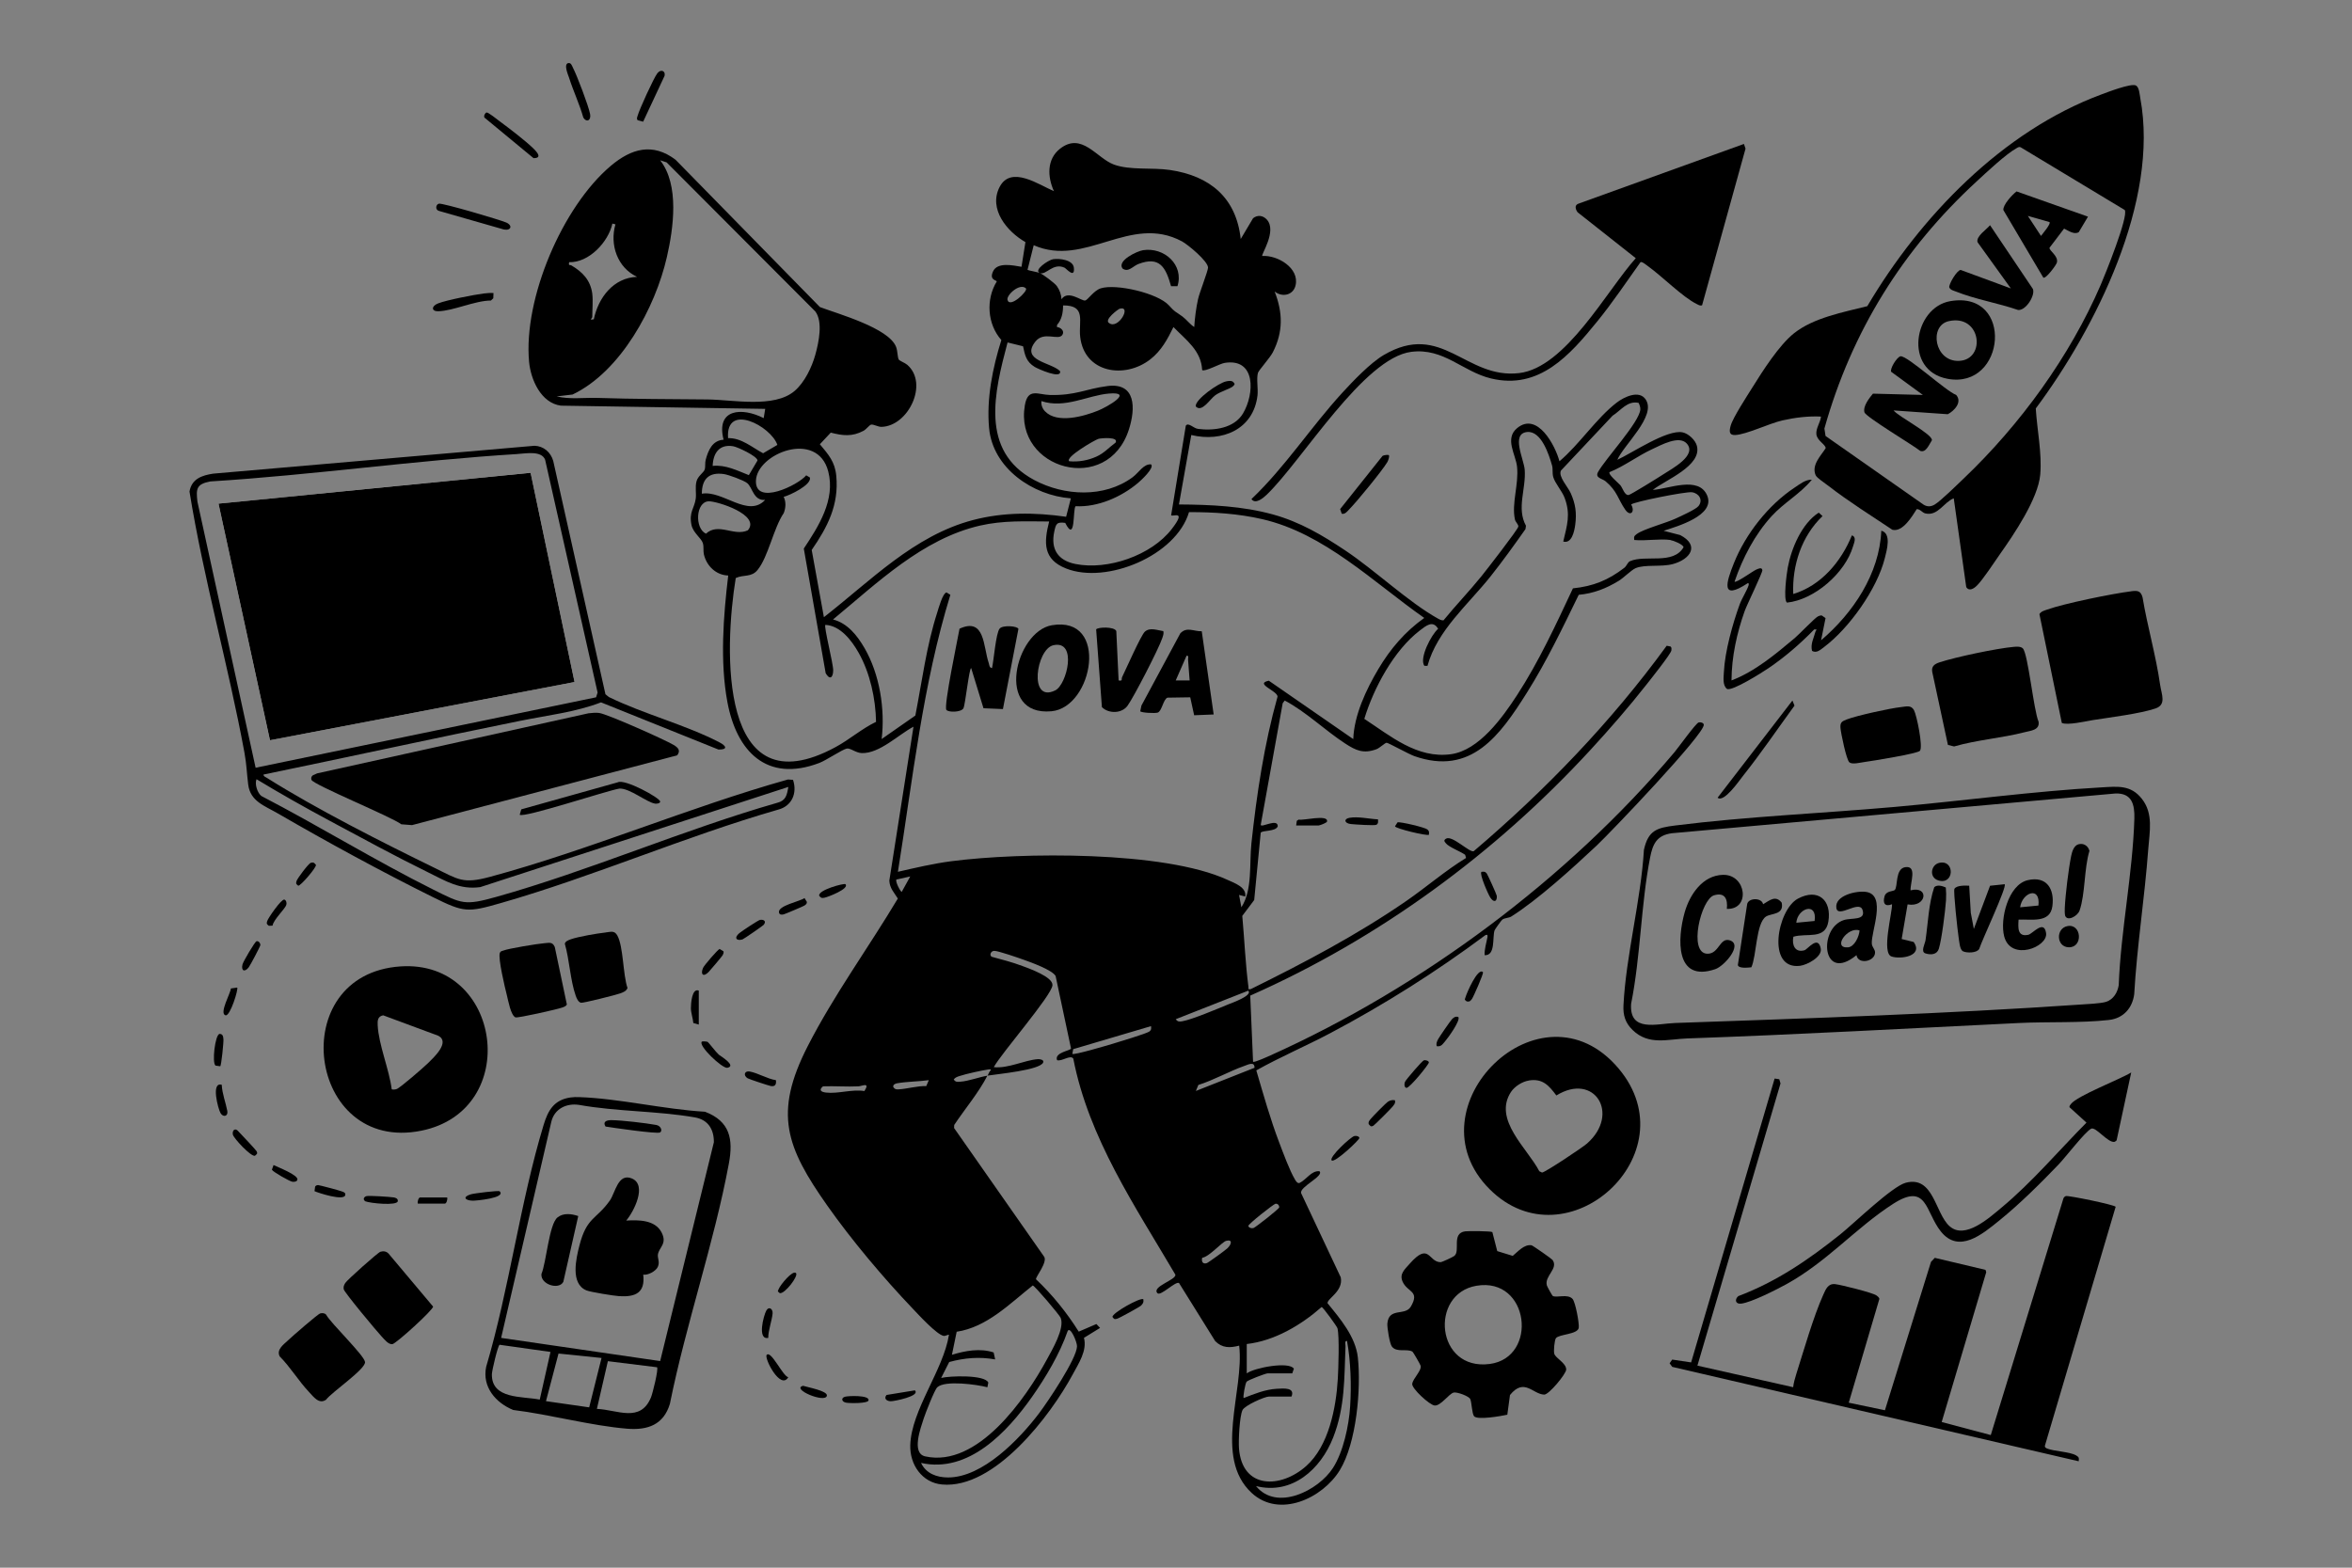 <?xml version="1.0" encoding="UTF-8"?>
<svg id="Layer_1" data-name="Layer 1" xmlns="http://www.w3.org/2000/svg" viewBox="0 0 600 400">
  <rect x="0" y="0" width="600" height="400" fill="#808080" stroke="none"/>
  <path d="M251.9,274.42c-2.16,4.28-5.81,8.59-8.48,12.62l-.03.78,22.88,32.7c1.22,1.32-2.2,5.4-1.98,5.89,4.19,3.96,7.84,8.49,10.9,13.36l4.5-1.94.94.99-4.11,2.53c.86,3.24-1.35,6.51-2.87,9.34-5.66,10.52-19.94,29.31-33.34,28.08-5.11-.47-8.25-5.09-8.1-10.04.27-8.97,8.45-19.14,9.87-28.15-.13-.13-.91.34-1.32.28-1.76-.28-6.45-5.41-7.93-6.97-7.41-7.76-15.61-17.5-21.78-26.27-10.51-14.93-13.77-23.55-5-40.69,6.68-13.06,15.48-25.09,22.99-37.67-.93-1.5-2.1-2.65-2.17-4.58l6.16-39.26c-3.81,2-8.64,6.87-13.19,6.73-1.54-.05-2.92-1.35-3.84-1.15-1.2.26-5.21,2.99-7,3.67-13.44,5.1-21.1-2.99-23.44-15.53-1.92-10.34-1.03-21.92.21-32.3-3.09-.08-5.53-2.44-6.21-5.41-.21-.93.03-1.92-.27-2.88-.38-1.22-2.48-2.63-2.89-4.59-.68-3.29.71-4.24,1.07-6.63.22-1.48-.2-2.95.21-4.52.36-1.38,1.85-2.23,2.09-3.02.23-.72.03-1.67.26-2.5.67-2.43,1.68-4.91,4.56-5.1-2.02-7.93,4.69-8.32,10.23-5.51l.39-2.36-52.14-.82c-5.08-.69-7.68-6.66-8.1-11.19-1.48-16.11,8.49-39.58,20.86-50.01,5.21-4.39,10.66-5.98,16.51-1.54l36.83,37.59c4.7,1.76,17.51,5.33,19.41,10.12.43,1.08.36,2.69.69,3.25.21.36,1.58.84,2.18,1.36,5.51,4.79.26,15.65-6.57,15.83-.9.02-2.03-.69-2.65-.57-.44.09-1.23,1.19-1.93,1.57-2.9,1.55-5.29,1.27-8.37.47l-2.78,2.97c2.17,2.6,3.86,4.46,4.19,8.08.69,7.42-2.22,13.01-6.27,18.89l3.11,17.15c11.86-9.23,22.98-20.84,38.03-24.78,7.85-2.06,15.78-1.97,23.76-.84l1.21-4.7c-9.64-.71-19.92-7.63-20.86-17.93-.69-7.48.9-15.36,3.13-22.46-3.6-4.06-3.99-10.39-1.17-14.95-.04-.36-1.98-.3-.96-2.55,1.11-2.47,5.14-1.54,7.27-1.19l1-6.3c-4.67-2.66-9.49-8.43-6.59-14.06s10.08-.53,13.86,1.06c-1.66-3.64-1.86-8.16,1.57-10.84,5.55-4.33,9.31,2.41,13.7,4.04,4.14,1.53,9.79.72,14.35,1.4,10.17,1.51,16.89,7.05,18.03,17.61l3.15-5.3c1.16-.93,2.57-.72,3.54.37,2.6,2.93-1.56,8.94-1.19,9.26,3.9-.26,9.53,3.08,8.49,7.51-.6,2.54-3.44,3.09-5.34,1.55,2.1,5.37,2.22,10.27-.45,15.5-.73,1.44-3.61,4.6-3.8,5.26-.43,1.43.08,4.07-.12,5.78-1.04,8.69-9.05,11.98-16.89,10.08l-3.15,17.72c8.03.05,16.25.41,24.02,2.56,6.86,1.9,12.54,5.26,18.4,9.17,7.56,5.04,16.12,13.18,23.6,17.36.47.26.91.51,1.47.48,3.12-3.83,6.58-7.42,9.69-11.27,1.21-1.5,9.28-11.88,9.4-12.66.07-.5-.72-1.16-.86-1.77-.92-4.1,1.02-9,.53-13.52-.34-3.14-3.22-7.14.01-9.82,5.19-4.3,9.77,4.5,10.81,8.45,5.09-4.3,9.39-10.95,14.58-14.95,1.86-1.44,5.78-3.37,7.45-.77,2.72,4.22-5.65,11.55-7.26,15.34,3.79-1.74,12.69-7.8,16.64-7,1.5.31,3.27,1.97,3.65,3.45,1.33,5.11-8.06,8.71-11.24,11.23,3.96-.2,11.73-3.71,13.88,1.48,2.09,5.07-7.69,7.83-11.12,8.96l4.22,1.09c5.03,2.61,2.64,6.16-1.84,7.39-2.96.81-7.23.04-9.56,1.07-1.11.49-2.95,2.4-4.27,3.21-3.16,1.94-6.48,3.25-10.21,3.57-4.13,8.46-8.2,17-13.22,24.97-6.88,10.93-14.23,21.28-28.72,16.19-1.4-.49-6.69-3.44-7.08-3.41-.41.03-1.77,1.34-2.56,1.64-3.31,1.24-5.27.34-8.01-1.45-5.13-3.34-9.96-8.08-15.41-10.96l-.52.68-5.6,31.02c.04.91,4.34-1.79,4.34.39-.52,1.41-3.97.96-4.35,1.65l-1.66,17.16-3.04,4.05c.55,6,.79,12.15,1.57,18.11.07.54-.22.69.58.58,13.67-6.75,27.15-13.84,39.71-22.51,5.14-3.55,9.93-7.73,15.23-10.96l-.24-.81c-1.14-.83-4.1-1.95-4.89-2.91-.4-.49-.67-.78.01-1.2,1.57-.98,6.08,3.69,7.08,3.18,18.3-15.57,35.06-32.97,49.22-52.41l1,.2c.28.28.23.62.2.97-.09.88-5.33,7.42-6.31,8.68-4.5,5.73-9.42,11.39-14.36,16.75-24.3,26.39-53.89,48.11-86.77,62.67l.72,16.87c.27.29,3.84-1.35,4.47-1.63,38.62-17.37,75.77-45.03,103.02-77.33.98-1.16,5.46-7.42,6.18-7.61.53-.14,1.23.1,1.31.54.44,2.21-23.92,27.68-27.36,30.91-6,5.63-14.89,13.73-21.72,18.05-.71.45-1.64.32-2.33.82-.21.15-1.88,2.47-1.97,2.75-.58,1.88.29,6.44-2.53,6.32-.07-1.58.45-3.08.72-4.6.09-.51-.01-.75-.52-.52-12.49,9.32-25.79,17.72-39.57,25.01-6.21,3.29-12.81,6.09-18.87,9.5,1.81,6.17,3.57,12.45,5.86,18.45,1,2.63,2.63,7.09,4,9.39.23.38.61,1.05,1.15.89,1.77-.83,3.02-3.21,5.1-3,1.28,1.23-5.21,4.01-4.67,5.61l10.1,21.46c.71,3.58-3.47,5.38-3.37,6.61,3.22,3.94,7.16,8.57,7.73,13.83.87,8-.35,21.83-4.6,28.77-4.39,7.17-15.42,12.35-22.49,5.8-9.85-9.13-1.82-26.08-3.18-37.58-2.33.6-4.31.67-6.12-1.16l-9.23-14.82c-.93-.51-4.71,3.46-5.51,2.59-1.57-1.69,4.93-3.41,4.57-4.74-10.28-17.48-22.1-34.83-26.03-55.11-.75-1.06-2.91.79-4.14.4-.75-2,3.5-2.41,3.56-2.98l-3.93-18.5c-.9-1.55-6.24-3.46-8.08-4.12-1.33-.48-6.59-2.31-7.58-2.29-.9.02-1.29,1.14-.64,1.51,2.62.7,5.28,1.4,7.82,2.35,1.79.67,7.8,2.78,7.68,4.9-.15,2.59-13.11,17.43-14.97,20.91,3.66.41,7.85-1.81,11.29-2.04.41-.03,1.6.13,1.31.85-.8,1.97-11.82,2.96-14.17,3.35.24-.47.4-.99.79-1.38.09-.28-.3-.23-.58-.19-1.75.25-5.74,1.13-7.38,1.68-.58.19-1.1.35-1.48.88.5.73.95.61,1.71.56,2.13-.15,4.78-1.19,6.94-1.54ZM142.03,101.15c3.37.8,6.98.27,10.45.38,9.32.31,18.6.3,27.96.39,6.52.06,17.01,2.29,22.24-2.15,2.57-2.18,4.41-6.04,5.31-9.26s1.96-8.41.01-11.03l-37.95-38.05-1.64-.53c4.94,6.3,3.4,17.32,1.7,24.73-2.95,12.87-11.75,29.17-24.04,35.03l-4.04.48ZM151.09,74.97c.22,1.67,0,4.12,0,5.91,0,.39-1.02.83.39.59,1.15-5.52,5.01-10.62,11.04-10.83-5.01-2.33-7.03-8.18-5.52-13.4l-.78-.19c-1.01,4.68-5.97,10-11.03,9.85-.22,1.03.21.61.57.82,2.84,1.68,4.87,3.74,5.34,7.25ZM265.28,69.65c.83.4,3.78,2.56,4.33,3.35.71,1.01,1.11,2.11,1.18,3.35,1.66-2.47,5.12.51,6.04.33.67-.13,2.19-2.55,3.97-3.11,3.93-1.24,14.56,1.23,17.38,4.34,1.72,1.9,1.4,1.33,3.45,2.84,1.1.82,1.87,1.95,3.02,2.69.15-2.3.47-4.85.97-7.1.38-1.71,2.54-7.18,2.55-8.06,0-1.63-5.15-5.89-6.66-6.7-13.25-7.08-24.63,6.77-37.81.99l-1.58,6.29c.11.12,2.75.6,3.15.8-1.74-.68,2.17-3.33,3.37-3.52,1.62-.25,5.08.15,5.3,2.16.32,2.93-1.98.17-2.38,0-2.95-1.34-4.71,1.99-6.29,1.37ZM261.74,73.6c-1.54-1.53-5.07,1.69-4.72,2.94.6,2.17,5.22-2.25,4.72-2.94ZM306.67,94.43c-.22-4.97-4.12-7.68-7.32-10.98-1.52,3.12-3.12,6.08-5.92,8.25-6.53,5.08-16.81,3.46-17.87-5.74-.46-3.98,1.63-8.09-4.37-8.03.01,1.77-.32,3.63-1.53,4.97l-.04.54c.95.09,2.03.99,1.4,1.99-1.01,1.6-4.74-1.06-6.92,1.76-3.77,4.86,4,5.24,6.31,7.49.53,2.2-5.64-.56-6.44-1.05-2.17-1.32-2.51-2.97-2.99-5.28l-3.95-.97c-3.35,12.64-7.16,27.66,6.82,35.11,7.63,4.07,17.83,4.6,25.04-.69,1.65-1.21,2.83-3.48,4.76-3.31.9.9-2.59,4.1-3.34,4.73-4.25,3.59-10.28,6.25-15.92,5.94-.77.66.07,9.63-2.65,4.26-2.21-.32-2.39.29-2.81,2.29-.92,4.4.94,7.29,5.39,8.19,8.23,1.67,19.42-2.19,24.6-8.92,3.84-4.98.31-3.04-.16-3.51l3.74-22.84c.62-.97,1.95.66,3.14.81,4.03.51,9.19-.14,11.45-3.94,2.96-4.98,3.36-14.16-4.64-12.91-1.31.2-5.03,2.33-5.77,1.84ZM285.63,78.77c-.34.09-4.18,2.9-2.64,3.7,2.32,1.62,5.79-4.56,2.64-3.7ZM426.15,137.78c-2.79-.39-6.37.29-9.25,0-.12-.89-.01-1.02.64-1.52,1.59-1.22,7.52-2.84,9.86-3.92,1.26-.58,5.17-2.34,5.87-3.19,1.25-1.54.18-3.28-1.63-3.55-1.53-.23-15.03,2.47-15.53,3.13,1.09,1.87-.22,3.19-1.51,1.31-1.9-2.77-2.01-4.69-4.99-7.22-.88-.75-2.74-.84-1.97-2.34,1.87-3.41,10.58-12.72,10.81-16,.04-.57-.19-1.17-.43-1.68-2.85-.65-4.55,1.95-6.65,3.27l-13.18,14.01c-.71,1.53,1.79,4.13,2.51,5.76,1.23,2.78,1.55,5.05,1.14,8.11-.23,1.66-.89,4.83-3.05,4.23.96-4.17,1.95-6.92.34-11.17-.66-1.75-2.5-3.78-2.91-5.35-.26-1.01-.04-2.03-.28-2.87-.78-2.74-2.74-8.92-6.37-8.56-4.19.42-.81,6.94-.61,9.63.36,4.95-2.13,9.8.32,14.29l-.13.86c-2.87,4.07-5.78,8.12-8.88,12.03-5.78,7.28-13.59,13.73-16.12,22.86l-.8-.02c-1.34-1.93,1.77-7.93,3.52-9.44-1.33-2.26-3.04-.82-4.67.43-6.63,5.07-11.79,14.73-14.16,22.55,6.69,4.36,13.45,10.2,22.1,9.02,7.18-.99,13.17-9.4,16.85-15.05,5.55-8.52,9.96-18.07,14.27-27.27,5.19-.54,8.98-2.07,13.09-5.23.66-.51.85-1.43,1.47-1.7,3.93-1.73,11.01,1,13.66-3.56-.13-.75-2.62-1.72-3.32-1.82ZM185.74,111.79c3.41-.08,6.1,2.36,8.93,3.86l3.64-2.13c-1.62-4.8-13.22-10.89-12.58-1.74ZM410.59,120.46c-.42.58,2.26,2.76,2.76,3.34.59.68,1.07,2.61,2.1,2.51.51-.05,7.81-4.59,8.89-5.3,2.13-1.4,8.69-4.83,5.95-7.85-1.97-2.17-6.59.42-8.81,1.44-3.68,1.7-7.1,4.35-10.88,5.86ZM181.8,118.88c3.31-.35,6.26,1.19,9.23,2.35l2.21-3.73c0-1.07-5.08-3.46-6.22-3.64-3.54-.58-5.1,1.77-5.22,5.03ZM210.55,159.44c-.43.4,2.02,9.84,2,11.62-.03,1.94-.92,2.48-1.92.7l-5.58-31.79c3.75-5.65,8.11-12.43,6.24-19.67-2.77-10.74-18.23-4.58-18.45,2.36-.21,6.48,10.74,1.14,12.83-1.38l.94.56c.48,1.86-5.09,4.53-6.69,4.93.64,1.3.53,2.81.02,4.14-2.6,3.79-3.97,11.25-6.71,14.55-1.59,1.92-3.52,1.08-5.54,2.03-2.95,17.91-4.5,59.4,25.49,43.12,3.56-1.93,6.64-4.67,10.3-6.43-.1-5.9-1.53-12.5-4.46-17.66-1.75-3.1-4.65-6.9-8.47-7.08ZM195.19,127.55c-2.98.27-3.2-3.16-4.58-4.28-.88-.72-4.75-2.14-5.96-2.31-3.8-.55-5.6,1.26-5.61,5.01,5.35-.94,11.8,6.28,16.15,1.58ZM190.77,135.32c3.38-3.94-7.85-7.47-9.97-7.41-3.33.1-3.63,6.9-.71,8.26,3.19-2.94,7.2.79,10.68-.86ZM345.22,188.58c.22-6.1,3.28-12.62,6.38-17.84,3.08-5.19,6.82-9.57,11.73-13.07-12.95-9.08-25.47-21.57-41.34-25.21-6.09-1.4-12.41-1.81-18.67-1.79-3.28,11.13-21.06,18.45-31.34,14.39-5.89-2.32-5.73-6.54-4.34-12-6.04-.03-11.73-.31-17.65,1.05-14.68,3.38-26.24,14.67-37.48,23.95,3.72.96,6.19,4.12,8.04,7.31,3.87,6.7,5.27,15.59,4.36,23.2l8.6-6c1.69-8.7,2.85-17.84,5.58-26.29.34-1.05,1.37-4.91,2.37-5.12l.98.61c-7.05,22.92-9.6,47.02-13.38,70.67,4.52-1.03,9.02-2.1,13.64-2.7,17.71-2.3,54.26-2.68,70.38,4.73,1.83.84,4.96,1.89,4.58,4.27l-1.57-.39.59,3.15c2.88-4.47,2-11.1,2.56-16.34,1.36-12.61,3.25-25.23,6.67-37.43-.08-1.52-5.98-3.27-2.23-4.05l21.54,14.9ZM232.21,223.63l-3.54.79c-.33.47,1.02,3.13,1.37,3.13l2.17-3.93ZM318.44,252.77l-18.5,7.28c.47.68.92.65,1.67.53,2.42-.41,9.19-3.26,11.82-4.35.74-.3,6.21-2.22,5.01-3.45ZM293.63,261.82l-19.85,5.87-.23,1.21c.37.38,9.03-2.2,10.24-2.56,1.42-.43,8.83-2.66,9.44-3.16.54-.45.44-.73.4-1.36ZM320.02,272.45c.06-1.69-1.59-.83-2.63-.46-3.85,1.36-7.73,3.6-11.69,4.84l-.63,1.53,14.96-5.91ZM236.93,275.61c-2.56.35-5.57.35-8.06.79-.53.09-1.12.36-.99.97.4.55.67.61,1.32.58,2.24-.11,4.77-.91,7.09-.83l.65-1.51ZM219.01,277.18c-3,.15-6.05-.11-9.06,0-1.14.95-.51,1.44.77,1.59,3.09.36,6.59-.9,9.8-.39,1.51-2.38-.6-1.25-1.51-1.2ZM325.38,307.14c-.45.06-7.03,5.23-6.93,5.67s.78.68,1.31.53c.5-.14,6.47-4.84,6.57-5.26.05-.53-.41-1.02-.94-.94ZM306.68,320.93c-.22.89.08,1.68,1.16,1.37.37-.11,4.78-3.32,5.27-3.79,1.07-1.03,1.38-2.36-.32-1.9-1.07.29-4.34,4.1-6.12,4.32ZM251.88,353.96c-2.62-.69-10.81-1.84-12.78.01-.71.67-3.03,6.65-3.46,7.96-.77,2.41-3.21,8.88.39,9.67,13.37,2.95,25.6-14.71,31.03-24.72,1.35-2.49,4.6-7.96,3.52-10.63-.31-.76-6.59-8.16-7.12-8.26-5.87,4.64-11.69,10.65-19.41,11.81l-1.21,5.88c3.38-1.04,7.2-1.74,10.64-.6l.39,1.78c-4.04-.72-7.78-.4-11.72.66l-2.06,4.07c2.11-.54,11.11-.87,12.03,1.17l-.23,1.18ZM318.05,342.94v7.48c1.88-1.44,10.82-3.12,12.02-1.19l-.41,1.19h-6.3c-.49,0-5.04,1.73-5.35,2.13-.36.46-.97,3.93-.75,4.17,2.7-1.06,5.49-2.2,8.45-2.37,1.76-.1,4.71-.38,3.76,1.98h-5.71c-1.16,0-6.23,2.28-6.79,3.45-.77,1.61-1.05,7.83-.9,9.76.79,10.49,10.65,10.31,17.15,4.52,5.75-5.11,7.63-14.87,8.06-22.26.15-2.57.44-10.83-.09-12.9-.11-.43-3.7-5.41-4.04-5.41-5.26,4.63-12.03,8.64-19.1,9.44ZM234.96,373.27c1.29,2.72,4,3.7,6.89,3.71,8.83.01,18.22-9.78,23.2-16.35,2.24-2.96,9.62-13.93,9.7-17.11.03-1.09-1.72-5.2-2.38-3.91-2.02,5.82-5.57,11.79-9.13,16.85-6.28,8.91-16.16,19.51-28.28,16.81ZM320.41,379.17c5.27,6.53,15.92,1.15,19.62-4.6,2.65-4.11,4.08-10.83,4.39-15.69.35-5.39.16-11.46-.79-16.73-.69-.09-.37.89-.39,1.37-.33,8.15-.1,15.46-3.14,23.25-3.16,8.09-10.46,14.73-19.7,12.4Z"/>
  <path d="M498.4,127.15c-2.49.95-4.04,4.58-7.2,3.86-.89-.2-1.31-1.13-2.24-1.1-1.21,1.9-3.59,5.92-6.22,5.26-5.46-3.65-11.17-7.22-16.36-11.24-.75-.58-2.92-2-3.21-2.69-1.11-2.61,1.33-4.93,2.56-6.88,0-.97-2.21-1.9-2.37-3.58-.15-1.52,1.04-3.01,1.18-4.49-3.31-.16-6.62.25-9.85.98-3.38.77-9.17,3.6-12.06,3.73-1.61.07-1.49-1.09-1.14-2.36.56-2.06,4.23-7.67,5.56-9.8,2.62-4.21,6.8-10.78,10.61-13.81,5.03-3.99,12.57-5.36,18.69-6.91,13.5-22.83,34.43-44.65,59.76-54.04,1.61-.6,7.55-2.89,8.76-2.27.85.43.95,2.28,1.12,3.22,4.9,26.22-11.4,58.72-26.66,79.19.33,5.46,1.61,11.39,1.14,16.86-.54,6.18-6.72,15.28-10.33,20.39-1.39,1.98-4.32,6.47-5.83,7.95-.75.74-1.99,1.57-2.72.36l-3.18-22.61ZM542.04,53.59l-26.43-15.93c-.48-.32-.76-.08-1.18.15-2.67,1.45-7.69,6.18-10.12,8.42-18.89,17.38-31.93,38.3-38.9,63.11l.29,1.9,25,17.52c.94.59,1.87.54,2.81,0,1.55-.91,5.88-5.19,7.47-6.7,14.4-13.74,26.99-31.04,34.91-49.36,1.13-2.61,7.12-17.45,6.15-19.09Z"/>
  <path d="M433.04,348.45l24.4,5.5c.13-1.14.45-2.25.79-3.34,1.93-6.08,4.36-14.64,6.9-20.27.64-1.42,1.21-2.89,3.03-2.69,1.45.16,9.67,2.21,10.54,2.89.31.24.63.46.74.86l-7.82,26.5,9.23,1.93,11.75-37.86.97-1.03,12.94,3.07.18.6-11.36,38.22,12.52,3.33,18.54-60.41c.13-.27.33-.47.62-.57.62-.2,12.32,2.2,12.7,2.73l-18.03,60.89c-.13.49.22.66.61.82,1.77.71,5.7.77,7.33,1.73.76.45.75.64.66,1.5l-103.69-24.09-.67-.91.66-.95,4.83.72,21.3-72.43,1.19.18.31,1.08-21.19,71.97Z"/>
  <path d="M150.21,181.99c.92-.09,1.67-.19,2.62-.08,2.02.24,16.76,6.82,19.01,8.16,1.09.65,1.89,1.39.91,2.65l-67.64,17.81-2.74-.21c-2.41-1.89-22.55-10.12-22.92-11.35-.14-.45-.03-.87.36-1.15l1.09-.49,69.31-15.35Z"/>
  <path d="M102.18,246.58c25.94-1.74,31.05,36.72,5.3,41.92-29.11,5.88-35.06-39.92-5.3-41.92ZM99.92,277.94c.42.12.84.06,1.25-.06.86-.26,6.95-5.57,7.99-6.59,1.4-1.38,5.78-5.36,2.66-7.01l-14.07-5.22c-1.4.28-1.47,1.33-1.4,2.55.25,4.96,2.94,11.27,3.58,16.33Z"/>
  <path d="M381.94,319.22l3.96,1.22c1.29-1.04,2.88-2.99,4.78-2.71.32.05,5.17,3.46,5.36,3.73,1.62,2.22-2.11,4.1-1.43,6.53.08.3,1.35,2.59,1.49,2.67.97.57,3.8-.62,5.06.76.74.82,1.76,6.32,1.58,7.38-.29,1.72-5.08,1.6-5.83,2.66-.35.49-.62,3.27-.41,3.96.36,1.17,3.04,2.34,3.04,4.02,0,1.1-4.42,6.44-5.61,6.4-2.91-.09-5.09-4.39-8.73.1l-.68,5.03c-1.52.33-7.61,1.42-8.48.39-.53-.63-.6-3.46-.96-4.35-.33-.8-3.46-1.91-4.26-1.69-1.23.34-3.27,3.42-4.84,3.3-1.27-.1-5.89-4.35-5.72-5.53.2-1.41,2.46-3.36,2.14-4.63-.08-.31-1.89-3.46-2.07-3.57-1.35-.87-4.05.32-5.27-1.33-.56-.75-1.23-4.86-1.14-5.88.37-4.17,4.53-1.83,5.98-4.29,2.39-4.07-.87-3.62-2.09-6.36-.88-1.98.49-3.09,1.79-4.57,5.04-5.71,4.77-.42,7.88-.41.38,0,3.14-1.3,3.51-1.59,1.63-1.26-.8-5.8,2.78-6.28.85-.11,6.55-.07,6.93.19l1.25,4.85ZM376.62,328.07c-12.02,2.06-10.34,21.77,3.42,19.95,12.44-1.64,10.16-22.28-3.42-19.95Z"/>
  <path d="M67.21,197.64c.03.49.56.64.91.86,12.59,7.93,29.31,16.39,42.79,22.97,6.07,2.96,7.16,4.13,14.09,2.26,25.33-6.83,50.63-17.71,76-24.84l1.3.09c1.14,3.38-.28,6.73-3.86,7.62-23.68,6.82-47.1,17.07-70.68,23.82-8.47,2.43-9.37,2.42-17.24-1.47-12.89-6.38-27.18-14.17-39.64-21.4-3.38-1.96-7.04-3.07-7.57-7.4-.35-2.85-.41-5.13-.95-8.1-4.1-22.26-10.42-44.3-14.02-66.63.55-3.24,3.17-4.14,6.07-4.57l81.93-7.11c2.31.06,4.16,1.64,4.79,3.87l13.32,59.53.87.71c8.85,4.33,19.58,7.08,28.21,11.56,1.81.94,2.15,1.88-.25,1.84l-29.96-12.04c-6.39,2.48-13.96,3.36-20.81,4.75-21.79,4.41-43.52,9.18-65.29,13.67ZM132.1,115.84c-26.16,1.61-52.27,5.37-78.45,7-3.56.68-3.67,1.88-3.28,5.18l14.84,67.87,86.85-17.97.39-1.21-13.39-59.42c-.95-2.35-4.8-1.59-6.98-1.46ZM201.1,200.79l-78.59,25.56c-5.24.71-8.74-1.53-13.17-3.7-8.32-4.08-16.88-8.74-25.06-13.13-6.35-3.41-12.67-6.96-18.84-10.7-.51,1.22.2,3.45,1.23,4.28,14.74,7.66,29,16.46,43.85,23.88,7.28,3.64,8,4.13,16.06,1.87,23.91-6.71,47.7-17.13,71.68-24.01,2.23-.55,2.5-1.99,2.84-4.05Z"/>
  <path d="M380.01,303.43c-20.82-20.8,13.04-54.43,32.93-30.76,18.27,21.75-13.29,50.38-32.93,30.76ZM390.01,275.7c-1.68.27-3.62,1.49-4.56,2.92-4.63,7.09,4.21,14.38,7.23,20.22l.7.34c.84-.07,10.36-6.41,11.5-7.43,8.51-7.54,1.86-18.24-7.85-12.24-1.93-2.58-3.51-4.39-7.03-3.82Z"/>
  <path d="M434.2,77.9c-.55.18-.93-.12-1.39-.34-3.53-1.73-8.86-7.11-12.41-9.64-.39-.28-1.54-1.27-1.91-1.02-3.61,5.06-7.13,10.32-11.05,15.14-6.98,8.58-14.76,17.5-27.1,14.52-7.26-1.75-12-7.82-20.29-6.79-12.15,1.5-27.84,27.71-36.85,36.4-.87.84-2.94,2.65-3.95,1.17,8.64-8.23,15.18-18.41,23.22-27.18,2.71-2.96,7.15-7.59,10.52-9.57,14.88-8.76,20.87,6.21,34.54,4.61,11.89-1.39,22.38-21.11,29.76-29.32l-14.83-11.71c-.51-.68-.89-1.78.15-2.18l42.27-15.26.41,1.2-11.08,39.95Z"/>
  <path d="M536.13,200.9c4.11-.23,7.43-.67,10.25,2.9,3.01,3.8,1.98,8.38,1.64,12.93-.91,12.33-2.87,24.62-3.58,36.98-.49,3.56-2.79,6.13-6.45,6.54-7.1.8-15.58.42-22.86.77-28.15,1.37-56.47,2.96-84.66,3.94-5,.17-9.88,1.86-13.98-2.14-1.86-1.81-2.47-3.75-2.34-6.31.64-12.73,4.45-26.76,5.22-39.67,1.1-4.99,3.31-5.62,7.97-6.21,18.26-2.3,37.49-3.1,55.91-4.73,17.46-1.55,35.45-4.02,52.89-5ZM539.68,202.46l-113.15,10.14c-3.89.51-4.91,2.73-5.59,6.22-2.35,12.05-2.41,25.18-4.84,37.3-.51,7.37,6.58,5.06,11.2,4.9,34.07-1.18,69.23-2.36,103.2-4.69,1.71-.12,5.4-.27,6.77-.71,1.88-.61,2.93-2.4,3.22-4.26.54-13.96,3.58-28.6,3.99-42.48.1-3.57-.6-6.55-4.81-6.42Z"/>
  <path d="M145.47,280.03c.8-.12,1.46-.12,2.26-.1,10.25.35,21.72,3.14,32.11,3.73,6.4,2.44,7.25,7,6.1,13.2-3.76,20.25-10.97,41.03-15.05,61.34-1.62,5.35-5.67,6.76-10.89,6.34-9.36-.77-19.66-3.63-29.08-4.78-4.48-1.84-7.96-5.88-6.9-11.01,5.92-19.97,8.65-41.94,14.66-61.73,1.12-3.7,2.63-6.36,6.79-6.99ZM168.41,347.28l13.7-55.83c.03-3.31-1.49-5.77-4.88-6.35-9.67-1.67-19.81-1.45-29.5-3.18-3.24-.5-6.31,1.01-7.09,4.32l-12.8,55.13,40.56,5.91ZM140.42,344.95l-12.98-1.83c-.47.32-1.95,6.62-1.96,7.52-.11,6.44,7.78,5.58,12.21,6.47l2.74-12.16ZM153.45,346.49l-10.97-1.13-3.2,12.15,11.02,1.58,3.15-12.6ZM167.61,348.86l-12.54-1.55-2.8,12.17c5.24.23,11.1,3.62,13.8-2.94.4-.96,1.97-7.23,1.54-7.68Z"/>
  <path d="M543.6,150.87c1.61-.2,2.49-.22,2.97,1.55,1.25,7.46,3.41,14.8,4.48,22.3.35,2.45,1.68,5.08-1.19,6.05-3.97,1.34-11.53,2.26-15.94,2.96-1.81.29-6.55,1.41-7.95.72l-5.71-27.76c.48-.74,1.24-.89,2-1.16,4.28-1.54,16.67-4.08,21.35-4.65Z"/>
  <path d="M516.03,165.44c1.34,1.37,2.77,15.9,4.01,18.68.36,2.18-1.99,2.3-3.52,2.7-5.81,1.5-12.21,1.96-18.03,3.64l-1.57-.39-4.01-18.67c-.24-1.43.66-2,1.86-2.4,4.13-1.36,14.62-3.57,18.92-3.95.72-.06,1.81-.16,2.35.4Z"/>
  <path d="M497.36,312.88c3.9,3.52,10.16-2.2,13.26-4.78,7.69-6.39,14.61-14.56,21.64-21.66l-4.34-3.94c-.02-.35.19-.56.38-.81,1.58-2.1,12.57-6.31,15.38-8.05l-3.73,17.34-.46.35c-1.67.47-4.84-3.94-6.03-3.34-1.56.79-6.58,7.33-8.27,9.09-4.62,4.82-10,10.17-15.18,14.35-4.27,3.45-10.3,8.59-14.93,2.74-3.97-5.02-3.44-12.59-12.16-6.99-9.4,6.04-16.84,14.77-27.18,20.47-2.49,1.37-9.02,4.7-11.59,4.98-1.44.16-1.7-1.06-.71-1.92,9.79-3.7,17.91-9.28,26-15.74,3.5-2.8,13.24-12.28,16.73-13.19,7.11-1.85,7.43,7.71,11.17,11.1Z"/>
  <path d="M97.03,319.39c.78-.23,1.54-.13,2.11.49l11.34,13.49c.12.78-9.46,9.5-10.4,9.6-1.03.1-2.04-1.25-2.74-1.98-1.17-1.23-9.54-11.27-9.66-12.04-.1-.69.06-1.01.39-1.58.44-.75,8.33-7.79,8.97-7.98Z"/>
  <path d="M81.68,335.12c.56-.11,1.07-.13,1.51.31,1.19,2.22,9.77,10.4,9.93,12.1.17,1.82-8.55,7.71-9.94,9.61-1.81,1.27-3.22-.78-4.36-1.98-2.61-2.75-4.75-6.35-7.47-9.07-.88-1.76.97-3,2.16-4.13.97-.93,7.6-6.71,8.17-6.83Z"/>
  <path d="M462.18,122.43c-2.94,3.58-7.1,5.83-10.23,9.26-4.33,4.76-7.39,10.66-9.46,16.72.42.39,4.62-2.67,5.44-3.03.44-.19,1.52-.8,1.65.09.09.6-3.93,8.82-4.51,10.44-2.01,5.65-3.33,11.68-3.36,17.7,5.94-2.24,11.3-6.75,16.15-10.82,1.15-.97,5.14-5.16,5.91-5.52.32-.15.61-.27.97-.23l.96.67-1.14,5.66c8.14-6.92,14.91-16.96,15.36-27.96,2.69.67,1.38,5.07.9,7-1.96,7.86-9.07,17.85-15.5,22.69-.95.71-1.92,1.65-3.07.97-.43-1.76.43-3.2.84-4.79.13-.52.74-.75-.28-.68-3.56,3.66-7.49,7.06-11.73,9.93-1.5,1.01-9.19,5.9-10.52,5.25-1.18-.92-.85-2.95-.79-4.35.25-5.17,2.24-12.34,4.03-17.23.57-1.56,1.86-3.55,2.26-4.83.08-.26.08-.67-.19-.58-7.06,4.65-5.49-.27-3.54-5.12,2.98-7.42,8.76-14.81,15.43-19.23,1.3-.86,2.85-2.13,4.46-2.04Z"/>
  <path d="M138.8,240.67c1.2-.08,2.15-.46,2.73.97l3.08,14.67c-.28.48-.74.6-1.22.78-1.17.43-11.34,2.73-11.9,2.49-1.21-.54-1.84-4.31-2.2-5.7-.48-1.87-2.26-9.36-1.79-10.71.19-.54.53-.48.93-.64,1.23-.51,8.75-1.74,10.36-1.86Z"/>
  <path d="M484.93,180.42c1.36-.15,2.58-.59,3.33.78.69,1.26,2.36,9.34,1.52,10.37-.59.72-12.21,2.6-14.08,2.85-1.12.14-3.14.71-3.91.1s-2.17-7.44-2.28-8.77c-.12-1.45.38-1.71,1.62-2.19,2.52-.97,11.02-2.85,13.79-3.14Z"/>
  <path d="M154.54,237.91c1.31-.14,2.2-.54,2.94.78,1.56,2.8,1.43,10.07,2.6,13.41-.34.82-1.07,1.06-1.81,1.35-.99.38-9.56,2.53-10.06,2.41-.72-.18-1.12-1.17-1.35-1.82-1.37-3.88-1.6-9.2-2.77-13.24.12-.65,1-.96,1.56-1.15,1.9-.67,6.79-1.51,8.9-1.73Z"/>
  <path d="M457.45,151.56c7.11-2.13,12.24-8.26,14.97-14.96,1.27.44.56,1.88.28,2.84-2,6.75-9.81,13.59-16.84,14.32-.98-.72-.08-7.41.2-8.91.91-4.96,3.58-11.26,7.9-14.05l.97.88c-5.34,5.1-7.78,12.59-7.47,19.88Z"/>
  <path d="M132.58,207.87l.4-1.36,24.61-6.9c1.76-.96,10.79,3.96,10.82,4.92.01.43-.81.59-1.29.52-2.15-.32-6.46-3.97-9.11-3.84-3.08.49-24.49,7.59-25.43,6.67Z"/>
  <path d="M438.16,203.54l19.09-24.8.53,1.3c-4.34,5.97-8.56,12.17-13.16,17.96-.94,1.18-4.85,6.9-6.46,5.54Z"/>
  <path d="M111.96,51.97c.86-.23,15.6,4.11,17.17,4.8,1.74.77,1.23,2.14-.58,1.79l-16.55-4.74c-.99-.23-.89-1.62-.04-1.85Z"/>
  <path d="M354.28,116.12c.26.26-.12,1.36-.37,1.79-1.29,2.18-7.75,10.05-9.66,11.99-.5.51-1.11,1.4-1.97,1.18l-.41-1.18,10.83-13.59c.33-.2,1.45-.31,1.58-.19Z"/>
  <path d="M124.12,28.7c.43-.08,2.73,1.79,3.3,2.21,2.52,1.87,6.55,4.92,8.71,7.04.98.96,2.2,2.42-.03,2.4l-12.51-10.34c-.27-.45.19-1.24.54-1.31Z"/>
  <path d="M125.89,74.78l-.05,1.33-.61.57c-4.16.04-9.53,2.63-13.44,2.74-1.75.05-1.82-1.32,0-2.02,2.24-.86,9.11-2.2,11.65-2.52.82-.1,1.63-.17,2.45-.11Z"/>
  <path d="M144.99,16.1c.7-.15.94.74,1.17,1.18,1.04,2,3.97,9.71,4.37,11.79.33,1.7-.93,2.26-1.73.92-.97-3.46-2.55-6.74-3.63-10.16-.21-.67-1.48-3.47-.19-3.74Z"/>
  <path d="M164.06,31.05l-1.38-.37c-.36-.4-.12-.78,0-1.2.4-1.51,4.08-9.57,5-10.77s2.16-.58,1.85.65l-5.46,11.69Z"/>
  <path d="M180.54,265.85c.19.1,2.12,2.63,2.84,3.26.29.26,4.67,2.85,2.16,3.34-1.26.25-7.56-5.71-6.49-6.69.07-.07,1.21-.07,1.49.09Z"/>
  <path d="M56.18,272.06l-1.2-.17c-.94-.69-.12-7.82,1.01-8.09.89,0,.94.68,1.01,1.37.07.74-.53,6.71-.82,6.9Z"/>
  <path d="M178.26,252.76v8.66l-1.39-.39c-.1-1.19-.61-2.61-.62-3.75,0-1.28.26-5.21,2-4.53Z"/>
  <path d="M355.85,280.73c.17.8-.18,1.05-.57,1.59-.36.49-4.62,4.75-4.93,4.91-.69.36-.75.06-1.19-.41-.15-.68.24-.95.57-1.39.39-.52,3.94-4.1,4.33-4.33.63-.37,1.06-.48,1.79-.37Z"/>
  <path d="M364.52,212.99c-.39.38-8.63-1.59-8.65-2.16l.65-1.01c.76-.19,6.96,1.29,7.6,1.81.54.45.44.73.4,1.36Z"/>
  <path d="M372,259.46c.74.77-2.67,5.47-3.38,6.26-.62.7-.98,1.42-2.13,1.21-.14-.75.05-1.15.38-1.78.29-.56,3.21-4.8,3.55-5.12.54-.49.78-.72,1.58-.58Z"/>
  <path d="M363.21,270.55c.53-.14,1.28.15,1.3.53.02.49-4.87,6.51-5.7,6.49-.54-.01-.66-.93-.38-1.56.25-.56,4.37-5.35,4.79-5.46Z"/>
  <path d="M127.46,303.96c1.74,1.72-6.08,2.42-6.89,2.4-1.96-.06-2.67-.98-.42-1.64.86-.25,7.05-1.02,7.31-.76Z"/>
  <path d="M291.67,331.52c.12.77-.07,1.06-.57,1.59-.31.33-5.59,3.23-6.1,3.36-.71.18-.72.18-1.2-.43-.21-.98,7.23-5.14,7.87-4.52Z"/>
  <path d="M197.94,275.61c.13,1.02-.15,1.69-1.28,1.5-.54-.09-5.52-1.74-5.93-1.98-1.19-.71-.82-1.98.53-1.73,2.05.37,4.51,1.88,6.68,2.21Z"/>
  <path d="M56.57,276.79c.1,2.26,1.02,4.56,1.42,6.68.25,1.35-1.04,1.72-1.74.53-.59-1-2.5-8.06.32-7.21Z"/>
  <path d="M59.93,288.21c.52-.11.86.47,1.18.78.53.52,4.19,4.44,4.33,4.72.36.69.06.75-.41,1.19-1.02.26-5.37-4.4-5.63-5.4-.13-.53.06-1.2.52-1.29Z"/>
  <path d="M93.46,305.2c.61-.19,6.14.18,7.03.33.52.09,1.11.38.98.98-.25,1.19-6.99.51-8.27.01-.69-.45-.41-1.11.26-1.32Z"/>
  <path d="M339.71,296.08c-.76-.8,4.8-5.97,5.79-6.22.5-.13,1.26.1,1.28.51.03.46-6.34,6.48-7.08,5.71Z"/>
  <path d="M80.23,303.93l.16-1.17c.21-.28.42-.37.77-.38.31,0,5.4,1.36,5.93,1.57.47.18,1.12.3.99.98-.32,1.57-6.76-.51-7.85-1Z"/>
  <path d="M195.59,345.7c1.16-1.19,4.04,5.36,5.5,5.71-2.01,3.38-6.23-4.97-5.5-5.71Z"/>
  <path d="M193.89,234.71c1.08-.17,1.66.45.89,1.3-.22.24-5.06,3.6-5.38,3.69-1.51.43-2.24-.38-.8-1.6.61-.51,4.82-3.31,5.29-3.39Z"/>
  <path d="M65.44,240.16c.53-.13.97.45.98.97,0,.32-2.61,5.23-2.98,5.7-1.04,1.33-1.99.87-1.57-.78.19-.74,3.16-5.8,3.57-5.89Z"/>
  <path d="M195.97,341.37c-2.84.56-1.19-5.69-.48-6.98.63-1.15,1.71-.47,1.6.77-.17,1.79-1.11,4.25-1.11,6.21Z"/>
  <path d="M378.3,248.04c.27.26-2.47,6.41-2.8,6.84-.4.52-.58.77-1.33.64-.74-.55-.46-.49-.31-1.08.24-.94,3.13-7.67,4.44-6.4Z"/>
  <path d="M183.58,242.13l.98.6c.1.36-.05.66-.2.98-.12.25-3.17,3.87-3.58,4.29-1.4,1.45-2.14.57-1.43-1.04.29-.67,3.79-4.73,4.23-4.83Z"/>
  <path d="M351.53,209.06c0,.56.15,1.02-.39,1.38-.39.27-5.58-.08-6.53-.18-1.67-.18-1.88-1.32-.37-1.59,2.24-.4,5.03.29,7.28.39Z"/>
  <path d="M377.91,222.45c.64-.04.91-.14,1.36.41.2.24,2.55,5.41,2.57,5.73.1,1.49-.76,1.79-1.65.44-.55-.84-2.84-6-2.28-6.57Z"/>
  <path d="M205.24,229.15l.6.98c0,.53-.28.67-.65.94-.23.17-4.93,2.15-5.26,2.23-.52.13-1.05.13-1.2-.42-.47-1.79,5.32-2.87,6.5-3.73Z"/>
  <path d="M330.65,210.63l.17-1.2.48-.31c.97.34,7.69-1.45,7.22.52-.07.3-1.91.99-2.16.99h-5.71Z"/>
  <path d="M60.51,251.98c.36.35-1.78,7.33-2.95,7.08-1.78-.38,1.35-5.79,1.33-6.85l1.61-.23Z"/>
  <path d="M233.39,354.76c1.48,1.46-5.31,2.78-6.12,2.77-1.04,0-1.9-.66-1.11-1.6l7.23-1.18Z"/>
  <path d="M69.53,236.18l-.94.04c-.58-.46-.63-.49-.43-1.2.21-.75,3.6-5.65,4.36-5.49.44.09.68.78.53,1.31-.3,1.08-3.27,3.76-3.52,5.34Z"/>
  <path d="M69.78,297.26c1.01.52,6.35,2.54,6.09,3.74-.11.5-.78.6-1.29.53-.7-.11-4.9-2.49-5.22-3.07l.42-1.19Z"/>
  <path d="M79.29,220.14c.71-.19.9.03,1.31.54.14.68-3.95,5.42-4.52,5.31-.58-.47-.63-.49-.43-1.2.18-.63,3.06-4.49,3.64-4.64Z"/>
  <path d="M114.07,305.53c.16.46-.17,1.58-.59,1.58h-6.89c-.16-.46.17-1.58.59-1.58h6.89Z"/>
  <path d="M215.67,225.6c1.14,1.16-4.63,3.35-5.4,3.47-.7.11-.85.05-1.29-.52-.32-1.49,6.39-3.25,6.69-2.95Z"/>
  <path d="M204.87,353.59c.96.34,6.33,1.28,6.07,2.54-.42,1.99-9.23-1.72-6.07-2.54Z"/>
  <path d="M203.06,324.83c.71.73-2.88,5.38-4.13,5.12-.74-.58-.48-.46-.28-1.05.33-.95,3.57-4.94,4.4-4.07Z"/>
  <path d="M215.53,356.39c.81-.25,6.33-.47,6.04.92-.17.83-4.86.75-5.71.59-1.14-.2-1.38-1.18-.33-1.51Z"/>
  <path d="M68.87,188.88l77.7-14.86-11.21-53.4-79.62,7.88,13.12,60.38Z" style="fill: #fff;"/>
  <path d="M253.07,170.46c.44-1.9.98-8.91,1.94-10.07.81-.98,4.65-.65,4.79.09l-3.95,20.44-4.96-.21-3.14-10.25c-.52,0-1.49,9.25-1.97,10.24-.53,1.07-3.87,1.11-4.36.42-.71-1,2.91-18.18,3.36-20.71,6.52-2.99,6.02,4.56,7.44,8.73.18.52.11,1.2.84,1.33Z"/>
  <path d="M268.33,159.53c14.7-2.51,10.55,20.97-.1,21.95-14.52,1.34-9.21-20.36.1-21.95ZM268.72,164.63c-4.39.97-6.41,14.91.48,11.52,2.99-1.47,5.71-12.89-.48-11.52Z"/>
  <path d="M306.57,161.07l3.04,21.23-4.98.2-1-4.58-5.8.09c-1.06.36-1.43,3.45-2.49,3.81-.66.23-4.18.06-4.46-.34l.3-1.45,9.92-18.43c1.65-1.76,3.43-.48,5.46-.53ZM303.48,173.61c-.13-1.78-.29-3.53-.4-5.32-.03-.44.26-1.08-.39-.97l-2.76,6.3h3.54Z"/>
  <path d="M285.37,173.61c1.14.22.63-.33.89-.86.95-1.95,4.79-10.64,5.78-11.56,1.3-1.2,3.23-.36,4.73-.16.17.67-.09,1.23-.29,1.84-.9,2.69-7.17,14.86-8.82,17.17-1.48,2.07-4.85,2.1-6.56.39l-1.47-19.84c.42-.61,4.63-.75,5.14.42l.59,12.6Z"/>
  <path d="M282.51,98.5c7.31-.94,7.18,5.7,5.5,11.01-5.38,17-29.36,10.31-26.57-6.09.77-4.55,3.38-2.71,6.39-2.64,6.69.15,9.05-1.55,14.69-2.28ZM266.6,104.96c3.07,3.19,9.88,1.29,13.52-.19,2.33-.94,9.33-4.92,2.73-4.35-5.41.47-11.24,3.92-17.18,1.92-.13.96.27,1.94.92,2.62ZM284.57,112.96c.93-1.54-3.47-1.21-4.33-.99s-8.65,4.73-7.47,5.72c2.39.21,4.72-.2,6.9-1.17,2.02-.9,3.21-2.35,4.9-3.57Z"/>
  <path d="M312.83,97.3c.56-.09,1.16-.25,1.69.1.57.51.54.69-.02,1.19-.65.59-3.16,1.3-4.46,2.24-1.41,1.02-3.44,4.52-4.99,2.88-.34-1.73,6-6.13,7.78-6.4Z"/>
  <path d="M291.57,63.84c5.39-.86,10.53,3.73,8.8,9.19h-1.63c-1.35-4.81-2.89-7.76-8.36-5.66-1.33.51-2.58,2.25-4.04,1.12-1.41-1.99,3.68-4.4,5.24-4.65Z"/>
  <path d="M483.05,104.71c1.19,1.57,9.93,6.04,9.79,7.61-.69,1.01-1.47,3.27-2.98,2.73-1.8-1.44-13.89-8.67-14.23-9.84-.44-1.53,1.2-3.61,2.16-4.77l12.74.33-8.09-5.91c-.36-.75,1.4-3.71,2.39-3.96,1.79-.16,11.58,8.91,14.18,9.86,1.64,1.8-.43,4.06-2.13,4.93l-13.83-.97Z"/>
  <path d="M497.51,76.84c16.4-2.82,14.2,22.61-.7,19.81-11.33-2.13-8.6-18.21.7-19.81ZM497.11,81.95c-5.09,1.16-3.64,10.4,2.65,10.13,6.97-.3,5.67-12.02-2.65-10.13Z"/>
  <path d="M521.25,70.83l-10.18-17.22c-.19-1.3,2.27-3.96,3.36-4.77l18.22,6.44-2.35,3.95c-1.19.74-2.69-.41-3.75-.9l-3.71,4.88c-.13.77,2.3,2.07,1.88,3.78-.15.62-2.85,4.27-3.47,3.84ZM522.82,56.66l-5.51-1.57,3.35,5.11c.39-.55,2.61-3.1,2.17-3.53Z"/>
  <path d="M512.97,73.59l-8.5-11.8c-.42-1.51,2.36-3.26,3.19-4.33l10.93,16.26c.67,1.66-1.82,5.59-3.78,5.37-5.02-1.74-10.95-2.73-15.82-4.69-.63-.25-1.39-.37-1.72-1.06-.21-.74,1.96-4.45,2.91-4.46l12.81,4.72Z"/>
  <polygon points="68.87 188.88 55.74 128.5 135.36 120.63 146.57 174.02 68.87 188.88"/>
  <path d="M102.65,133.45v8.07c0,4.15-4.89,9.41-8.3,11.39-.63.36-5.03,1.96-4.3,2.59,5.32-.42,11.34,2.26,14.5,6.57,1.2,1.63,4.49,9.73,5,9.97.75.36.6-.53.58-.97-.09-1.97-.53-3.75-.41-5.93.42-7.77,4.55-11.73,11.44-14.56.3-.96-2.13-.54-2.85-.69-4.84-.98-9.6-3.71-11.87-8.21-1.16-2.3-1.7-5.54-2.91-7.72-.25-.46.02-.66-.88-.5Z"/>
  <path d="M440.52,231.9c.26-2.45-.45-4.3-3.27-3.46-3.32.99-6.67,14.86-1.67,14.91,2.99.03,3.11-4.27,5.73-3.41,3.36,1.11-1.45,6.56-3.73,7.34-10.31,3.52-9.7-7.87-7.81-14.51,1.29-4.52,4.57-9.44,9.78-9.55,5.97-.13,7.05,8.93.97,8.68Z"/>
  <path d="M473.59,243.71c-8.82,7.25-9.82-6.83-3.23-8.95,1.98-.64,5.71.2,4.77-2.61-.86-2.57-6.24,2.24-6.67-.46-.5-3.21,5.18-4.52,7.68-4.1,5.17.87,1.16,10.14,1.36,13.17.06.95.86,1.43.83,2.32-.08,2.28-4.31,3.11-4.74.63ZM474.38,237.41c-3.05-1.09-7.04,4.58-2.98,4.31,1.68-.11,2.87-2.78,2.98-4.31Z"/>
  <path d="M514.94,234.65c-.12,2.04-.33,4.46,2.47,3.87,1.12-.24,4.03-3.99,4.55-.43s-9.01,7.29-10.69.82c-1.13-4.33,1.01-13.15,6-14.33,4.83-1.14,6.91,2.24,6.29,6.69-.61,4.36-5.37,3.2-8.63,3.38ZM520.01,231.05c.57-5.07-4.16-3.35-4.67.45l4.67-.45Z"/>
  <path d="M457.49,239.02c-.42,2.05.4,4.14,2.83,3.44.83-.24,3.49-3.96,4.16-.43.4,2.12-3.45,4.17-5.29,4.4-8.66,1.07-5.76-14.32-.57-17.12s8.7.4,7.8,5.83c-.79,4.76-5.51,2.83-8.92,3.87ZM462.91,234.99c.73-4.99-4.37-3.26-4.67.45l4.67-.45Z"/>
  <path d="M511.4,225.6c.64.66-5.88,14.45-6.5,16.53-.62,1.07-3.19,1.06-4.13.6-.86-.42-.96-2.58-1.13-3.6-.24-1.49-1.38-11.82-1.06-12.35.57-.93,2.77-.83,3.77-.79l.4,6.89.78,4.14,4.14-11.02,3.74-.39Z"/>
  <path d="M487.38,227.17c4.88-1.23,4.11,4.45-.75,3.59l-1.51,8.84,3.07.75c2.51,3.6-3.29,4.49-5.66,3.7-2.61-.88.19-11.08.13-13.33-1.81.73-2.44-.27-1.89-2.09.42-1.36,2.2-1.16,2.59-1.55.83-.82.06-5.43,2.67-5.82,3.14-.48,1.23,4.06,1.36,5.91Z"/>
  <path d="M446.77,246.81c-.8.07-3.22.38-3.44-.57l2.39-15.64c.44-1.55,3.72-1.59,4.05.12,1.7-1.01,3.2-2.38,4.75-.39.62,3.12-2.57,2.65-3.98,3.51-2.59,1.59-2.44,10.19-3.77,12.97Z"/>
  <path d="M530.19,215.43c1.31-.38,2.5.37,2.83,1.67-1.37,4.47-1.05,10.97-2.51,15.21-.5,1.45-3.17,2.9-3.7,1.3-.11-.63-.11-1.28-.08-1.92.14-3.28.97-10.13,1.64-13.34.21-1.03.68-2.59,1.82-2.92Z"/>
  <path d="M496.38,226.44c.1,1.08.12,2.2.05,3.29-.18,2.69-1.09,9.95-1.83,12.35-.47,1.51-2.03,1.63-3.42,1.18-1.29-.41-.11-2.41.03-3.39.65-4.47.79-9.31,2.23-13.52.82-.69,2.05-.3,2.94.1Z"/>
  <path d="M527.44,236.29c3.61-.65,4.01,5.52.29,5.41-3.19-.09-3.34-4.86-.29-5.41Z"/>
  <path d="M494.76,220.15c3.99-.84,3.8,5.77-.31,4.48-2.41-.76-1.89-4.02.31-4.48Z"/>
  <path d="M159.75,311.43c3.12-.18,7.34-.21,9.01,3.01,1.51,2.92-.6,3.75-.92,5.61-.17.96.55,1.91-.03,3.19-.48,1.08-2.5,2.19-3.72,1.99.54,4.63-1.97,5.74-6.11,5.49-1.34-.08-7.32-1.04-8.37-1.47-4.18-1.7-2.64-8.18-1.8-11.45,1.88-7.35,4.32-6.58,7.78-11.51,1.37-1.95,2.07-7.11,5.63-5.59,3.92,1.68.47,8.46-1.47,10.73Z"/>
  <path d="M147.51,310.29l-3.81,16.79c-1.16,2.13-5.85.65-5.58-2.02,1.26-2.96,1.94-12.68,4.1-14.43,1.48-1.2,3.59-.94,5.29-.35Z"/>
  <path d="M168.37,288.95c-.71.44-12.12-1.22-13.9-1.51-.8-1.28.33-1.65,1.54-1.63,2.67.03,8.71.74,11.41,1.23,1.12.2,1.68,1.46.95,1.92Z"/>
</svg>